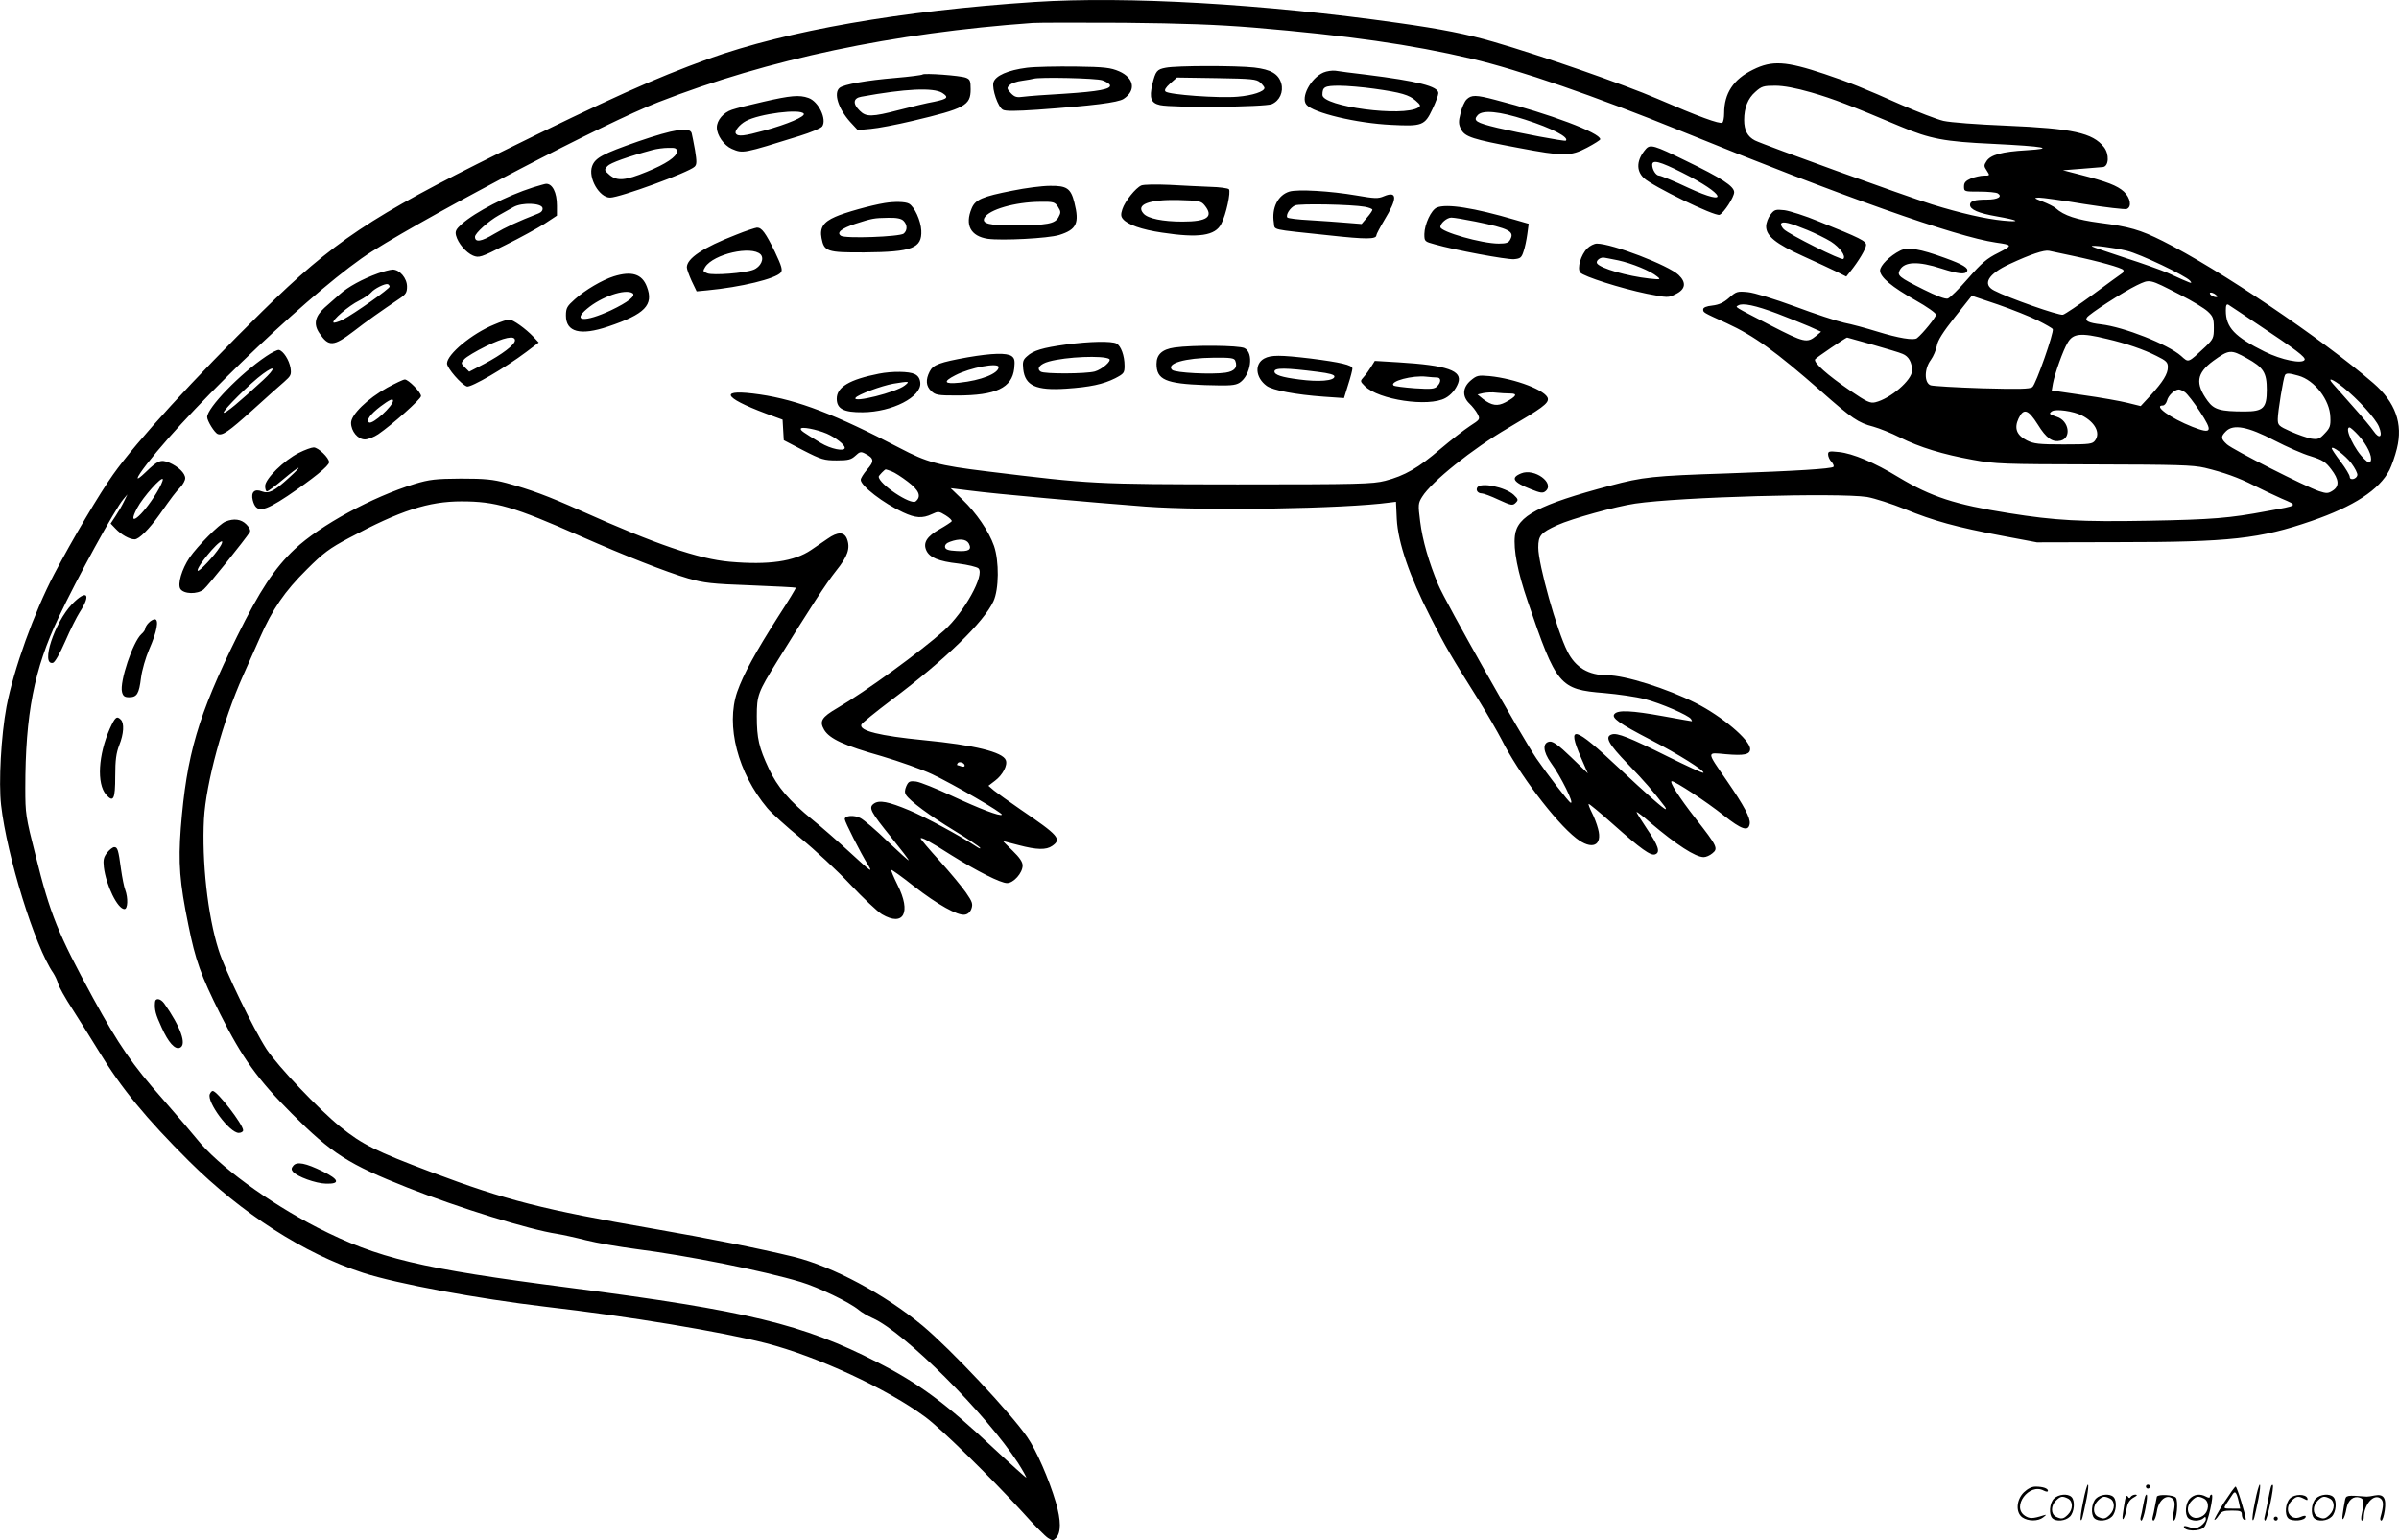 <svg version="1.0" xmlns="http://www.w3.org/2000/svg"
  viewBox="0 0 1200.293 770.685"
 preserveAspectRatio="xMidYMid meet">
<g transform="translate(-0.35,770.887) scale(0.1,-0.1)"
fill="#000000" stroke="none">
<path d="M5180 7699 c-670 -44 -1240 -144 -1630 -284 -276 -100 -492 -197
-1045 -470 -645 -319 -834 -445 -1189 -794 -342 -337 -627 -648 -747 -817 -65
-91 -204 -325 -295 -499 -100 -191 -202 -475 -238 -662 -27 -145 -40 -379 -27
-493 29 -255 169 -707 261 -840 9 -14 20 -37 24 -52 3 -15 36 -74 74 -132 37
-58 96 -152 131 -209 111 -183 235 -334 450 -548 265 -263 574 -462 871 -559
170 -55 569 -129 915 -170 417 -48 879 -125 1100 -182 257 -66 611 -230 800
-371 77 -57 323 -298 485 -475 56 -63 114 -121 127 -129 22 -14 26 -14 39 -1
27 27 27 87 0 180 -34 115 -97 260 -143 326 -83 121 -381 438 -523 557 -189
157 -450 297 -645 345 -177 43 -429 93 -700 140 -555 96 -740 143 -1114 284
-276 104 -345 138 -454 226 -107 86 -312 302 -370 389 -66 102 -209 397 -240
497 -55 173 -84 444 -73 655 10 179 94 490 196 718 21 47 59 133 84 189 63
143 123 231 235 342 82 82 113 105 211 157 256 137 398 183 562 183 171 0 261
-26 598 -175 220 -97 426 -178 538 -211 76 -22 116 -27 311 -34 122 -5 224
-10 226 -12 2 -2 -37 -66 -87 -143 -116 -182 -175 -290 -206 -378 -58 -169 3
-406 151 -582 21 -25 96 -93 167 -151 71 -58 182 -161 247 -230 65 -69 136
-136 159 -150 109 -64 148 9 78 147 -19 39 -34 73 -31 75 2 2 53 -34 112 -81
120 -93 220 -149 256 -143 15 2 27 13 33 30 8 24 4 35 -27 80 -20 29 -79 100
-131 158 -53 58 -95 108 -96 113 0 10 42 -12 153 -83 130 -81 247 -140 279
-140 33 0 78 51 78 88 0 18 -15 40 -50 74 -27 26 -49 48 -47 48 1 0 36 -9 77
-20 91 -24 138 -25 168 -4 49 34 33 52 -158 182 -58 40 -118 83 -133 95 l-28
24 34 26 c37 28 63 77 53 102 -15 41 -159 76 -409 100 -224 22 -325 47 -314
78 2 7 70 62 152 124 268 201 461 389 509 493 28 60 29 201 3 277 -26 74 -89
166 -158 232 l-59 57 97 -12 c129 -17 602 -59 878 -80 298 -22 994 -11 1221
20 l32 4 4 -86 c6 -118 64 -287 168 -490 78 -154 100 -191 247 -425 39 -63 88
-148 109 -188 84 -168 269 -413 373 -494 79 -62 134 -39 110 47 -6 24 -20 60
-31 81 -11 22 -18 41 -16 43 2 2 58 -44 124 -103 137 -122 187 -158 209 -149
27 10 16 43 -41 127 -30 45 -54 83 -52 85 2 1 33 -22 68 -53 131 -111 226
-173 268 -173 11 0 30 8 43 19 30 24 25 35 -83 173 -85 109 -135 188 -120 188
17 0 174 -103 258 -170 92 -73 126 -84 132 -43 4 29 -27 88 -115 216 -103 149
-102 141 -5 132 92 -8 122 -2 122 26 0 45 -141 164 -272 230 -144 73 -355 139
-442 139 -95 0 -160 39 -200 119 -53 104 -146 436 -146 520 0 60 12 74 95 112
73 33 294 94 390 108 224 33 1016 55 1160 33 39 -7 123 -34 190 -61 141 -58
256 -90 490 -134 l170 -32 410 1 c556 0 706 17 964 106 212 73 339 156 390
255 11 22 28 70 37 107 31 125 -7 232 -118 328 -257 222 -774 571 -1054 711
-112 56 -167 72 -316 91 -113 15 -178 36 -219 73 -9 8 -39 23 -65 33 -44 17
-46 19 -19 20 17 0 118 -14 226 -32 108 -17 204 -28 213 -25 27 10 19 56 -14
87 -33 30 -84 50 -220 85 l-85 22 90 7 c50 4 99 8 110 9 30 3 33 65 5 100 -56
71 -156 93 -488 107 -147 6 -279 16 -315 24 -34 8 -129 45 -212 81 -182 81
-261 113 -384 154 -192 64 -261 69 -357 21 -98 -48 -144 -118 -144 -218 0 -22
-4 -43 -9 -47 -14 -8 -118 30 -326 120 -165 71 -578 215 -820 285 -131 38
-261 64 -475 94 -669 95 -1360 135 -1820 105z m1095 -128 c476 -40 789 -85
1091 -156 239 -56 617 -187 1044 -360 809 -329 1380 -531 1580 -560 84 -12 84
-14 12 -51 -57 -28 -84 -51 -152 -129 -45 -52 -91 -97 -101 -100 -12 -4 -57
13 -121 45 -124 62 -134 70 -119 98 23 42 91 45 208 7 85 -27 118 -31 128 -14
10 16 -21 35 -110 67 -126 46 -187 56 -224 37 -52 -26 -101 -75 -101 -100 0
-33 60 -83 178 -149 57 -32 102 -64 102 -72 0 -12 -66 -94 -95 -117 -16 -13
-93 0 -200 33 -55 17 -129 37 -165 44 -36 8 -146 44 -245 81 -104 38 -204 69
-236 72 -52 5 -58 4 -94 -28 -27 -24 -50 -35 -84 -39 -30 -3 -46 -10 -46 -19
0 -16 -2 -15 117 -69 139 -64 246 -142 472 -340 156 -138 188 -159 262 -178
32 -9 92 -33 133 -54 100 -50 216 -85 365 -112 113 -21 152 -22 606 -23 414
-1 495 -3 555 -17 95 -23 168 -49 245 -88 36 -18 98 -48 139 -66 84 -36 87
-34 -74 -63 -187 -35 -270 -42 -595 -48 -334 -6 -464 1 -695 38 -271 43 -389
82 -551 179 -123 75 -231 120 -300 127 -48 5 -54 4 -54 -12 0 -10 7 -27 17
-37 9 -10 13 -21 10 -25 -11 -10 -187 -21 -532 -33 -371 -12 -423 -18 -584
-61 -358 -95 -467 -152 -478 -251 -8 -70 14 -182 64 -328 144 -423 159 -441
384 -459 68 -6 159 -19 201 -30 81 -21 220 -81 232 -100 4 -6 6 -11 4 -11 -2
0 -66 11 -142 25 -160 29 -228 32 -245 11 -16 -19 21 -46 183 -130 135 -70
271 -155 262 -164 -3 -3 -83 34 -178 81 -193 96 -253 120 -280 111 -37 -11
-18 -47 80 -148 83 -86 125 -134 185 -213 5 -7 7 -13 4 -13 -9 0 -93 74 -233
205 -225 212 -264 223 -190 52 l34 -78 -84 81 c-62 60 -91 80 -107 78 -37 -5
-34 -50 6 -106 50 -68 119 -208 99 -200 -10 3 -118 144 -171 221 -74 109 -457
786 -492 871 -47 113 -78 220 -90 315 -11 85 -10 92 10 124 46 75 253 241 430
344 169 99 202 123 199 147 -6 40 -162 100 -293 113 -56 5 -63 3 -93 -22 -41
-35 -44 -80 -6 -116 14 -13 32 -36 40 -51 14 -27 13 -28 -38 -61 -29 -19 -96
-71 -148 -115 -109 -94 -179 -134 -276 -159 -63 -16 -130 -18 -739 -18 -721 1
-728 1 -1252 65 -246 30 -301 45 -438 117 -319 167 -509 240 -699 268 -206 30
-193 -12 31 -96 l82 -30 3 -52 3 -51 98 -51 c90 -46 104 -50 167 -50 58 0 72
4 93 23 22 21 28 22 49 11 46 -24 47 -38 8 -82 -16 -19 -30 -41 -30 -49 0 -30
114 -118 212 -163 62 -29 97 -31 144 -9 32 15 35 15 69 -6 19 -12 33 -25 30
-30 -3 -4 -30 -22 -60 -39 -64 -36 -84 -68 -67 -106 16 -36 62 -55 160 -66 48
-6 93 -17 101 -24 33 -32 -71 -220 -172 -311 -117 -105 -392 -305 -534 -388
-79 -46 -91 -66 -66 -109 27 -45 100 -79 288 -132 88 -26 201 -66 252 -90 108
-51 356 -195 349 -203 -9 -9 -109 29 -251 95 -77 36 -157 68 -177 71 -33 4
-39 1 -50 -23 -8 -19 -9 -31 -2 -43 19 -31 121 -106 243 -180 66 -40 124 -79
128 -85 4 -7 -6 -3 -22 8 -77 51 -255 147 -332 179 -105 44 -151 53 -178 33
-27 -20 -16 -40 89 -170 47 -58 86 -109 86 -113 0 -3 -47 39 -105 94 -57 56
-119 108 -136 117 -32 17 -79 13 -79 -5 0 -13 79 -169 117 -230 24 -40 15 -34
-87 60 -63 58 -149 133 -190 166 -119 97 -177 165 -220 257 -49 105 -60 150
-60 262 0 105 6 120 102 275 168 272 245 390 295 453 58 72 72 113 54 160 -14
35 -46 36 -97 0 -21 -14 -58 -40 -82 -56 -85 -58 -214 -76 -407 -59 -157 14
-370 87 -745 255 -165 74 -255 107 -373 139 -68 18 -107 22 -227 22 -128 -1
-156 -4 -233 -27 -211 -65 -471 -206 -599 -326 -101 -95 -175 -207 -288 -436
-196 -397 -253 -592 -282 -960 -13 -174 -6 -271 38 -485 35 -175 62 -251 159
-445 110 -219 187 -327 360 -500 198 -198 282 -252 578 -369 255 -101 612
-211 747 -231 25 -4 90 -18 145 -32 55 -14 168 -33 250 -44 259 -33 635 -108
825 -165 89 -27 243 -101 289 -139 14 -12 46 -31 71 -42 158 -70 567 -478 728
-726 24 -38 42 -70 40 -72 -1 -1 -75 65 -163 147 -242 227 -373 324 -585 432
-367 188 -646 256 -1535 371 -753 97 -960 147 -1263 301 -247 127 -499 312
-604 444 -24 30 -101 120 -171 200 -150 169 -220 271 -348 505 -175 322 -214
416 -288 715 -49 192 -51 208 -51 335 0 369 44 597 167 855 90 192 284 545
323 590 l21 25 -17 -35 c-9 -19 -28 -52 -42 -73 l-25 -38 24 -25 c28 -30 70
-54 96 -54 22 0 74 53 124 123 64 91 80 112 105 138 13 14 24 34 24 45 0 25
-34 58 -80 78 -42 17 -57 11 -117 -47 -57 -55 -54 -37 6 41 242 311 863 898
1126 1063 335 210 1168 644 1433 747 551 215 1174 346 1872 396 30 2 235 2
455 1 296 -3 465 -9 650 -24z m2792 -325 c108 -31 198 -66 445 -170 148 -62
219 -76 463 -87 260 -13 315 -23 168 -32 -123 -7 -180 -23 -200 -54 -14 -21
-14 -26 1 -48 16 -25 16 -25 -14 -25 -17 0 -46 -7 -65 -14 -27 -12 -35 -21
-35 -40 0 -26 1 -26 78 -26 42 0 83 -4 91 -9 25 -16 0 -31 -54 -31 -62 0 -85
-7 -85 -26 0 -24 42 -42 134 -58 109 -19 126 -30 31 -21 -89 9 -209 36 -355
81 -134 42 -840 297 -886 320 -37 19 -54 51 -54 102 0 62 19 109 56 141 31 28
41 31 99 31 42 0 102 -11 182 -34z m1578 -792 c66 -16 295 -125 316 -150 14
-18 12 -17 -111 39 -30 13 -127 48 -215 76 -87 29 -162 54 -165 57 -8 9 109
-6 175 -22z m-277 -24 c138 -29 251 -61 259 -72 3 -6 0 -14 -8 -18 -8 -5 -72
-52 -144 -105 -71 -52 -139 -98 -150 -101 -20 -5 -274 84 -344 121 -61 31 -31
83 78 133 103 48 172 71 196 66 11 -2 62 -13 113 -24z m543 -196 c60 -30 122
-68 139 -84 26 -24 30 -35 30 -82 0 -50 -3 -56 -42 -94 -89 -83 -83 -81 -122
-46 -66 58 -286 145 -401 158 -61 7 -81 17 -70 34 11 18 183 129 249 161 68
32 59 34 217 -47z m186 -10 c-7 -7 -37 7 -37 17 0 6 9 5 21 -1 11 -7 19 -14
16 -16z m-897 -119 c38 -19 71 -38 74 -43 8 -13 -84 -276 -102 -290 -13 -10
-67 -11 -252 -6 -129 4 -245 11 -257 15 -33 12 -32 83 1 127 13 18 26 49 30
70 4 27 30 68 90 144 l85 107 131 -44 c72 -25 162 -61 200 -80z m-1305 35 c55
-21 127 -50 160 -64 l60 -27 -24 -20 c-46 -38 -60 -35 -227 51 -193 100 -179
91 -163 101 22 13 85 0 194 -41z m2405 -54 c189 -126 242 -165 234 -178 -13
-21 -116 0 -199 41 -151 75 -195 121 -195 206 0 26 3 34 13 29 6 -4 73 -48
147 -98z m-755 -73 c95 -22 185 -53 248 -85 49 -24 57 -32 57 -56 0 -34 -24
-73 -86 -141 l-50 -54 -65 16 c-36 9 -136 27 -223 39 l-157 23 6 35 c9 49 51
167 73 203 27 48 66 52 197 20z m-1175 -28 c69 -20 138 -40 153 -47 30 -12 47
-42 47 -84 0 -47 -108 -140 -184 -158 -25 -6 -43 2 -125 58 -116 79 -185 141
-176 157 5 8 154 109 160 109 1 0 57 -16 125 -35z m1874 -68 c85 -47 101 -72
101 -159 0 -91 -18 -108 -110 -108 -123 0 -154 9 -186 53 -63 87 -56 138 28
200 79 57 88 58 167 14z m259 -88 c81 -22 158 -122 160 -208 2 -43 -2 -54 -28
-81 -26 -28 -34 -31 -68 -26 -21 4 -67 20 -103 36 -60 27 -64 31 -64 62 0 36
28 207 36 220 7 11 21 10 67 -3z m224 -58 c73 -58 162 -156 179 -197 21 -51 3
-66 -27 -22 -12 18 -59 74 -103 123 -44 50 -89 100 -100 113 -31 35 -3 26 51
-17z m-791 -25 c11 -8 45 -51 74 -96 67 -102 61 -115 -37 -77 -111 44 -198
107 -148 107 8 0 17 11 21 25 6 25 38 55 59 55 6 0 20 -6 31 -14z m-3377 -6
c40 0 32 -14 -23 -44 -40 -21 -69 -17 -112 16 l-28 23 29 7 c17 3 46 5 65 2
19 -2 50 -4 69 -4z m2861 -110 c65 -33 94 -87 66 -125 -13 -18 -26 -20 -158
-20 -123 0 -149 3 -183 20 -52 26 -65 61 -42 110 25 53 48 46 96 -30 43 -70
74 -91 115 -81 55 14 41 100 -19 119 -39 13 -42 16 -25 28 20 13 107 1 150
-21z m-6280 -91 c45 -20 90 -55 90 -71 0 -20 -70 -6 -121 25 -89 54 -99 61
-99 70 0 13 78 -2 130 -24z m7243 -34 c62 -32 143 -68 182 -79 59 -19 74 -28
102 -65 40 -52 42 -85 8 -107 -23 -15 -31 -15 -68 -3 -67 22 -431 207 -461
234 -32 29 -32 39 -5 66 37 37 110 23 242 -46z m422 24 c42 -47 69 -104 60
-127 -5 -12 -10 -11 -31 9 -50 46 -103 159 -75 159 5 0 25 -18 46 -41z m-37
-138 c18 -24 32 -51 30 -60 -4 -20 -38 -28 -38 -8 0 8 -20 42 -45 75 -25 33
-45 63 -45 67 0 17 68 -35 98 -74z m-7303 -41 c14 -5 50 -28 80 -51 57 -43 70
-74 40 -99 -24 -20 -185 87 -185 124 0 5 30 36 35 36 2 0 15 -4 30 -10z
m-3678 -107 c-73 -120 -154 -183 -97 -76 29 55 123 160 128 144 2 -6 -12 -37
-31 -68z m4064 -254 c16 -31 0 -41 -62 -37 -40 2 -55 7 -57 19 -2 11 7 21 25
27 47 17 81 14 94 -9z m-21 -1111 c0 -6 -7 -7 -16 -4 -9 3 -18 6 -20 6 -3 0
-3 4 1 10 7 11 35 2 35 -12z M5142 7370 c-95 -12 -159 -40 -168 -74 -8 -33 23
-123 47 -136 13 -8 67 -7 172 0 280 20 404 36 432 54 64 42 53 105 -22 138
-42 18 -71 22 -218 24 -93 1 -203 -1 -243 -6z m377 -63 c19 -7 36 -17 38 -24
7 -20 -58 -32 -227 -43 -91 -5 -183 -12 -205 -15 -34 -5 -45 -2 -64 18 -20 22
-21 26 -6 40 8 9 37 19 63 22 26 4 52 8 57 10 27 9 314 3 344 -8z M5836 7370
c-44 -8 -51 -17 -67 -83 -16 -69 -7 -94 39 -104 66 -14 523 -10 559 5 39 17
59 61 47 104 -14 47 -51 69 -135 79 -89 10 -389 10 -443 -1z m473 -74 c12 -11
21 -23 21 -27 0 -18 -60 -38 -135 -44 -93 -8 -344 10 -360 26 -7 7 0 19 23 40
l34 30 198 -3 c178 -3 200 -5 219 -22z M6625 7346 c-64 -28 -115 -125 -85
-161 34 -41 252 -93 425 -101 154 -8 167 -3 205 78 17 35 30 71 30 81 0 34
-104 60 -360 92 -69 8 -138 17 -155 20 -16 2 -44 -2 -60 -9z m254 -81 c136
-19 175 -31 208 -60 24 -21 26 -26 13 -34 -75 -49 -480 5 -480 63 0 40 11 46
84 46 39 0 118 -7 175 -15z M4619 7336 c-3 -3 -64 -11 -135 -17 -143 -12 -259
-32 -280 -50 -31 -26 -6 -104 53 -170 l38 -41 65 6 c36 3 130 21 210 40 261
62 290 77 290 158 0 42 -3 50 -24 58 -29 11 -209 24 -217 16z m99 -92 c34 -22
27 -30 -40 -44 -35 -6 -113 -25 -175 -41 -138 -36 -166 -36 -198 -4 -36 35
-33 63 8 70 219 40 360 47 405 19z M3824 7200 c-67 -15 -138 -33 -158 -40 -43
-14 -76 -53 -76 -89 0 -39 36 -90 75 -107 57 -24 54 -24 340 65 55 17 105 38
112 47 25 35 -18 126 -69 143 -45 16 -89 12 -224 -19z m201 -60 c9 -14 -82
-53 -196 -84 -102 -28 -134 -32 -144 -15 -8 12 19 45 50 62 68 37 274 63 290
37z M7341 7211 c-10 -10 -24 -41 -30 -69 -11 -42 -10 -55 3 -81 20 -37 56 -49
286 -92 226 -43 261 -43 344 1 36 19 66 38 66 42 0 32 -252 127 -524 197 -98
26 -121 26 -145 2z m294 -101 c134 -43 220 -88 203 -105 -4 -5 -232 38 -342
64 -108 26 -124 36 -99 64 25 27 108 19 238 -23z M3196 7001 c-178 -62 -215
-82 -230 -124 -21 -58 36 -157 90 -157 48 0 394 126 423 155 11 11 11 25 2 82
-7 37 -14 76 -17 86 -10 32 -87 20 -268 -42z m194 -51 c0 -25 -55 -62 -151
-101 -107 -44 -148 -47 -185 -16 -28 24 -28 26 -11 45 15 16 98 46 227 81 19
5 54 10 78 10 36 1 42 -2 42 -19z M8238 6963 c-46 -53 -50 -107 -10 -145 43
-41 355 -193 379 -184 21 9 73 88 73 113 0 30 -63 71 -243 158 -157 77 -177
83 -199 58z m182 -118 c216 -108 243 -174 31 -76 -72 34 -138 61 -146 61 -16
0 -35 30 -35 54 0 27 37 18 150 -39z M2670 6771 c-131 -42 -287 -122 -356
-183 -29 -26 -34 -36 -29 -57 10 -39 50 -86 85 -101 30 -12 38 -10 163 53 73
36 160 84 195 106 l62 41 0 50 c0 66 -23 111 -55 109 -5 0 -35 -9 -65 -18z
m48 -103 c2 -11 -5 -21 -20 -27 -107 -42 -163 -68 -221 -102 -66 -40 -97 -44
-97 -15 0 18 68 79 120 108 23 13 56 31 73 41 43 24 140 20 145 -5z M5714
6781 c-29 -13 -82 -79 -95 -119 -8 -25 -8 -36 3 -49 23 -28 93 -53 195 -68
184 -28 267 -16 297 44 24 45 49 162 38 173 -5 5 -47 11 -93 12 -46 2 -138 6
-204 10 -68 3 -129 2 -141 -3z m317 -100 c46 -57 13 -81 -111 -81 -98 0 -173
15 -195 40 -41 45 26 71 173 68 106 -3 115 -5 133 -27z M5070 6755 c-153 -30
-187 -45 -205 -89 -35 -83 -5 -139 80 -152 71 -10 303 2 358 19 87 27 102 59
76 162 -18 72 -38 85 -122 84 -40 0 -124 -11 -187 -24z m227 -81 c15 -24 15
-29 2 -53 -18 -32 -57 -39 -216 -40 -129 -1 -169 9 -154 38 22 41 153 79 278
80 68 1 74 -1 90 -25z M6454 6750 c-57 -18 -89 -82 -77 -156 6 -38 -24 -31
278 -63 183 -20 235 -20 235 1 0 5 18 39 40 76 66 108 65 147 -2 119 -30 -13
-46 -12 -139 4 -128 22 -294 32 -335 19z m379 -76 c20 -4 37 -10 37 -15 0 -4
-12 -22 -27 -39 l-27 -32 -75 6 c-42 4 -124 9 -184 13 -59 3 -110 9 -113 14
-8 14 15 49 39 60 23 10 283 5 350 -7z M4430 6693 c-68 -11 -201 -48 -247 -69
-60 -26 -79 -55 -69 -107 13 -67 27 -72 215 -71 239 2 288 21 284 109 -2 49
-34 120 -62 135 -19 10 -72 11 -121 3z m94 -89 c20 -20 20 -48 1 -64 -20 -16
-293 -26 -314 -11 -24 16 3 37 72 60 84 27 93 29 164 30 44 1 66 -4 77 -15z
M7192 6670 c-28 -12 -61 -83 -62 -132 0 -37 1 -38 53 -52 97 -28 359 -77 396
-74 31 3 37 7 47 38 7 19 15 58 19 87 l7 52 -69 20 c-205 60 -343 82 -391 61z
m194 -70 c167 -34 196 -49 174 -89 -8 -17 -20 -21 -58 -21 -85 0 -292 59 -292
83 0 19 33 47 55 47 13 0 67 -9 121 -20z M8862 6635 c-12 -15 -22 -42 -22 -59
0 -48 48 -87 185 -149 66 -30 142 -65 168 -78 l48 -24 20 25 c41 51 79 114 79
133 0 20 -28 34 -237 118 -67 28 -144 52 -171 56 -45 5 -51 3 -70 -22z m184
-77 c39 -16 92 -42 118 -58 45 -29 77 -73 62 -87 -8 -9 -272 123 -298 149 -10
10 -16 23 -13 28 8 13 43 4 131 -32z M3686 6534 c-165 -64 -246 -118 -246
-163 0 -9 11 -39 24 -68 l25 -52 53 5 c169 16 342 58 368 89 10 12 5 31 -29
103 -47 96 -66 122 -90 122 -9 -1 -56 -16 -105 -36z m123 -98 c20 -21 1 -63
-36 -77 -43 -17 -202 -29 -230 -18 -23 9 -24 11 -11 32 42 65 231 108 277 63z
M7945 6466 c-32 -32 -52 -100 -35 -121 17 -20 203 -79 333 -106 104 -20 107
-21 144 -2 50 24 55 58 15 96 -50 48 -333 157 -409 157 -13 0 -35 -11 -48 -24z
m155 -60 c69 -15 162 -53 195 -81 19 -15 17 -16 -40 -10 -109 12 -245 51 -261
76 -7 11 12 29 31 29 6 0 39 -7 75 -14z M1895 6341 c-78 -28 -151 -68 -192
-105 -21 -18 -55 -49 -76 -67 -48 -44 -56 -83 -25 -128 46 -68 70 -67 172 11
63 49 134 99 229 163 31 21 37 30 37 60 0 42 -37 85 -72 85 -13 -1 -45 -9 -73
-19z m58 -66 c2 -10 -176 -135 -236 -167 -22 -10 -42 -16 -45 -13 -10 10 76
84 129 110 25 13 52 31 60 41 15 18 68 45 82 41 5 -1 9 -7 10 -12z M3074 6326
c-57 -18 -143 -68 -195 -115 -38 -34 -44 -43 -44 -81 0 -83 72 -102 211 -55
185 62 229 108 194 199 -24 64 -76 80 -166 52z m94 -84 c19 -13 -22 -45 -108
-86 -131 -61 -196 -56 -119 8 71 60 190 101 227 78z M2476 6085 c-111 -45
-236 -149 -236 -195 0 -23 72 -106 100 -115 20 -6 191 93 297 173 l62 47 -27
29 c-38 40 -102 86 -121 86 -9 0 -43 -11 -75 -25z m104 -79 c0 -22 -65 -71
-152 -117 l-77 -40 -21 21 c-21 21 -21 22 -3 42 10 11 58 40 107 64 92 45 146
56 146 30z M5337 5985 c-117 -16 -164 -30 -195 -59 -20 -17 -23 -28 -19 -64 9
-83 64 -108 215 -98 119 8 185 22 245 52 44 23 47 27 47 63 0 50 -18 99 -40
111 -25 13 -133 11 -253 -5z m216 -72 c15 -9 -36 -53 -72 -63 -44 -12 -251
-13 -270 -1 -24 15 -4 39 41 51 87 24 270 31 301 13z M5880 5970 c-62 -9 -90
-35 -90 -82 0 -79 45 -99 242 -106 128 -4 151 -2 174 12 56 38 72 149 24 173
-28 14 -258 16 -350 3z m304 -66 c13 -33 -3 -53 -49 -60 -68 -10 -252 -1 -267
14 -32 32 65 60 208 61 86 1 103 -2 108 -15z M1335 5926 c-131 -88 -295 -258
-295 -304 0 -19 37 -79 53 -85 24 -9 54 12 173 119 66 60 138 124 159 142 34
30 37 36 32 70 -7 40 -36 85 -58 90 -8 1 -36 -13 -64 -32z m-15 -119 c-116
-107 -191 -170 -197 -163 -8 8 135 150 196 194 64 47 65 28 1 -31z M4845 5921
c-139 -25 -173 -37 -190 -71 -21 -41 -19 -73 8 -98 21 -20 34 -22 128 -22 196
0 276 38 287 135 4 39 2 51 -13 62 -25 17 -97 15 -220 -6z m155 -49 c0 -32
-89 -67 -196 -78 -77 -8 -84 5 -21 37 75 39 217 65 217 41z M6329 5915 c-50
-27 -44 -96 12 -137 30 -22 145 -44 286 -54 l101 -7 21 68 c12 37 21 73 21 80
0 17 -60 31 -210 50 -152 18 -197 18 -231 0z m269 -67 c56 -7 82 -14 82 -23 0
-22 -79 -28 -176 -15 -88 11 -124 23 -124 40 0 19 55 19 218 -2z M6864 5874
c-10 -16 -26 -39 -37 -51 -19 -21 -19 -22 5 -46 69 -69 319 -106 403 -60 28
15 52 43 64 75 23 62 -53 89 -300 104 l-117 7 -18 -29z m329 -54 c21 0 22 -23
1 -44 -13 -14 -32 -15 -112 -10 -54 4 -101 10 -106 14 -22 21 95 52 164 44 19
-2 43 -4 53 -4z M4401 5839 c-147 -29 -211 -67 -211 -125 0 -51 35 -69 130
-68 147 1 295 77 288 148 -2 21 -11 35 -28 43 -28 14 -113 15 -179 2z m129
-59 c-42 -34 -263 -89 -246 -62 9 16 132 61 189 71 80 13 85 13 57 -9z M1941
5769 c-99 -55 -181 -135 -181 -176 0 -42 34 -83 69 -83 16 0 46 12 67 26 70
48 214 176 214 191 0 19 -63 83 -81 83 -8 0 -47 -19 -88 -41z m29 -65 c0 -27
-102 -120 -120 -109 -16 10 6 41 57 80 44 33 63 42 63 29z M1499 5443 c-74
-37 -169 -130 -169 -166 0 -15 4 -27 9 -27 5 0 42 27 81 60 87 73 106 78 30 9
-74 -68 -101 -82 -136 -69 -37 15 -56 -4 -46 -44 17 -65 52 -60 174 21 127 86
208 151 208 169 0 22 -54 74 -77 74 -11 0 -44 -12 -74 -27z M7614 5340 c-54
-22 -40 -44 49 -79 47 -19 60 -21 73 -10 49 40 -55 117 -122 89z M7395 5270
c-9 -14 3 -30 22 -30 9 0 47 -14 85 -32 63 -29 70 -30 85 -15 14 14 13 18 -10
40 -43 39 -165 64 -182 37z M1132 5099 c-31 -12 -139 -121 -180 -180 -39 -58
-61 -133 -46 -157 17 -26 84 -28 116 -3 21 17 208 250 232 288 4 8 -3 23 -18
38 -26 26 -62 31 -104 14z m-29 -128 c-26 -42 -103 -124 -110 -118 -11 12 99
147 120 147 5 0 1 -13 -10 -29z M364 4686 c-88 -92 -158 -306 -96 -294 10 2
35 46 62 108 25 58 58 123 72 145 60 92 36 117 -38 41z M747 4592 c-10 -10
-17 -23 -17 -29 0 -5 -8 -18 -19 -27 -43 -39 -110 -239 -97 -290 5 -20 13 -26
35 -26 40 0 50 17 60 97 5 39 23 101 41 143 39 88 50 150 28 150 -8 0 -22 -8
-31 -18z M553 4063 c-58 -132 -66 -275 -19 -330 37 -42 46 -24 46 92 0 81 5
116 20 155 23 57 26 110 8 128 -20 20 -28 14 -55 -45z M540 3443 c-18 -23 -21
-37 -17 -73 11 -91 69 -210 103 -210 17 0 19 55 4 96 -6 15 -15 61 -21 103
-13 97 -17 111 -34 111 -7 0 -23 -12 -35 -27z M779 2693 c-3 -37 3 -60 33
-125 34 -76 67 -112 91 -102 37 14 4 106 -78 222 -19 26 -45 29 -46 5z M1053
2234 c-15 -40 99 -194 145 -194 12 0 22 6 22 13 0 29 -130 197 -152 197 -5 0
-11 -7 -15 -16z M1471 1876 c-10 -12 -11 -19 -2 -30 21 -25 114 -59 166 -60
72 -2 66 21 -18 62 -84 41 -128 50 -146 28z M10426 194 c-10 -47 -15 -88 -12
-91 5 -6 9 7 30 110 7 37 10 67 6 67 -4 0 -15 -39 -24 -86z M10740 270 c0 -5
5 -10 10 -10 6 0 10 5 10 10 0 6 -4 10 -10 10 -5 0 -10 -4 -10 -10z M11286
194 c-10 -47 -15 -88 -12 -91 5 -6 9 7 30 110 7 37 10 67 6 67 -4 0 -15 -39
-24 -86z M11366 269 c-3 -8 -10 -41 -16 -74 -6 -33 -14 -68 -16 -77 -3 -10 -1
-18 3 -18 10 0 46 171 38 178 -2 3 -7 -1 -9 -9z M10129 241 c-38 -38 -41 -101
-7 -125 29 -20 79 -20 104 0 18 14 18 15 1 10 -53 -17 -69 -17 -92 -2 -69 45
21 166 94 126 12 -6 21 -7 21 -1 0 12 -25 21 -62 21 -19 0 -39 -10 -59 -29z
M11130 189 c-28 -45 -49 -83 -47 -85 2 -3 12 7 21 21 14 21 24 25 66 25 43 0
50 -3 50 -19 0 -11 5 -23 10 -26 6 -3 10 -3 10 1 0 20 -44 164 -51 164 -4 0
-30 -37 -59 -81z m75 4 l7 -33 -42 0 c-42 0 -42 0 -28 23 8 12 21 32 29 44 15
25 22 18 34 -34z M10280 210 c-22 -22 -27 -79 -8 -98 19 -19 66 -14 88 8 22
22 27 79 8 98 -19 19 -66 14 -88 -8z m71 0 c25 -14 25 -54 -1 -80 -23 -23 -33
-24 -61 -10 -25 14 -25 54 1 80 23 23 33 24 61 10z M10490 210 c-22 -22 -27
-79 -8 -98 19 -19 66 -14 88 8 22 22 27 79 8 98 -19 19 -66 14 -88 -8z m71 0
c25 -14 25 -54 -1 -80 -23 -23 -33 -24 -61 -10 -25 14 -25 54 1 80 23 23 33
24 61 10z M10636 204 c-3 -16 -8 -47 -11 -69 -8 -51 10 -26 19 27 5 27 15 42
34 53 18 10 22 14 10 15 -9 0 -20 -5 -24 -11 -5 -8 -9 -8 -14 1 -5 8 -10 3
-14 -16z M10737 223 c-2 -4 -7 -26 -11 -48 -4 -22 -9 -48 -12 -57 -3 -10 -1
-18 4 -18 4 0 14 28 20 62 11 58 10 81 -1 61z M10795 220 c-1 -3 -5 -23 -9
-45 -4 -22 -9 -48 -12 -57 -3 -10 -1 -18 4 -18 5 0 13 20 17 45 7 53 44 87 74
68 17 -11 19 -28 8 -80 -4 -18 -3 -33 2 -33 16 0 24 99 11 115 -12 14 -87 18
-95 5z M10960 210 c-22 -22 -27 -79 -8 -98 7 -7 24 -12 38 -12 14 0 31 5 38
12 9 9 12 8 12 -5 0 -9 -12 -24 -26 -34 -21 -13 -32 -15 -55 -6 -16 6 -29 8
-29 3 0 -24 81 -27 102 -2 18 19 50 162 37 162 -5 0 -9 -5 -9 -10 0 -7 -6 -7
-19 0 -30 16 -59 12 -81 -10z m71 0 c29 -16 25 -65 -6 -86 -56 -37 -103 28
-55 76 23 23 33 24 61 10z M11461 211 c-23 -23 -28 -80 -9 -99 19 -19 88 -13
88 9 0 5 -11 4 -24 -2 -54 -25 -89 38 -46 81 23 23 33 24 62 9 16 -9 19 -8 16
3 -8 22 -64 22 -87 -1z M11590 210 c-22 -22 -27 -79 -8 -98 19 -19 66 -14 88
8 22 22 27 79 8 98 -19 19 -66 14 -88 -8z m71 0 c25 -14 25 -54 -1 -80 -23
-23 -33 -24 -61 -10 -25 14 -25 54 1 80 23 23 33 24 61 10z M11736 201 c-3
-14 -8 -44 -11 -66 -8 -51 10 -26 19 27 8 41 35 63 66 53 22 -7 24 -21 11 -77
-5 -22 -5 -38 0 -38 5 0 9 6 9 13 0 68 51 125 85 97 15 -13 15 -35 -1 -92 -3
-10 -1 -18 4 -18 6 0 13 23 17 50 9 63 -5 84 -49 76 -17 -4 -35 -6 -41 -6
-101 8 -104 7 -109 -19z M11380 110 c0 -5 5 -10 10 -10 6 0 10 5 10 10 0 6 -4
10 -10 10 -5 0 -10 -4 -10 -10z"/>
</g>
</svg>
